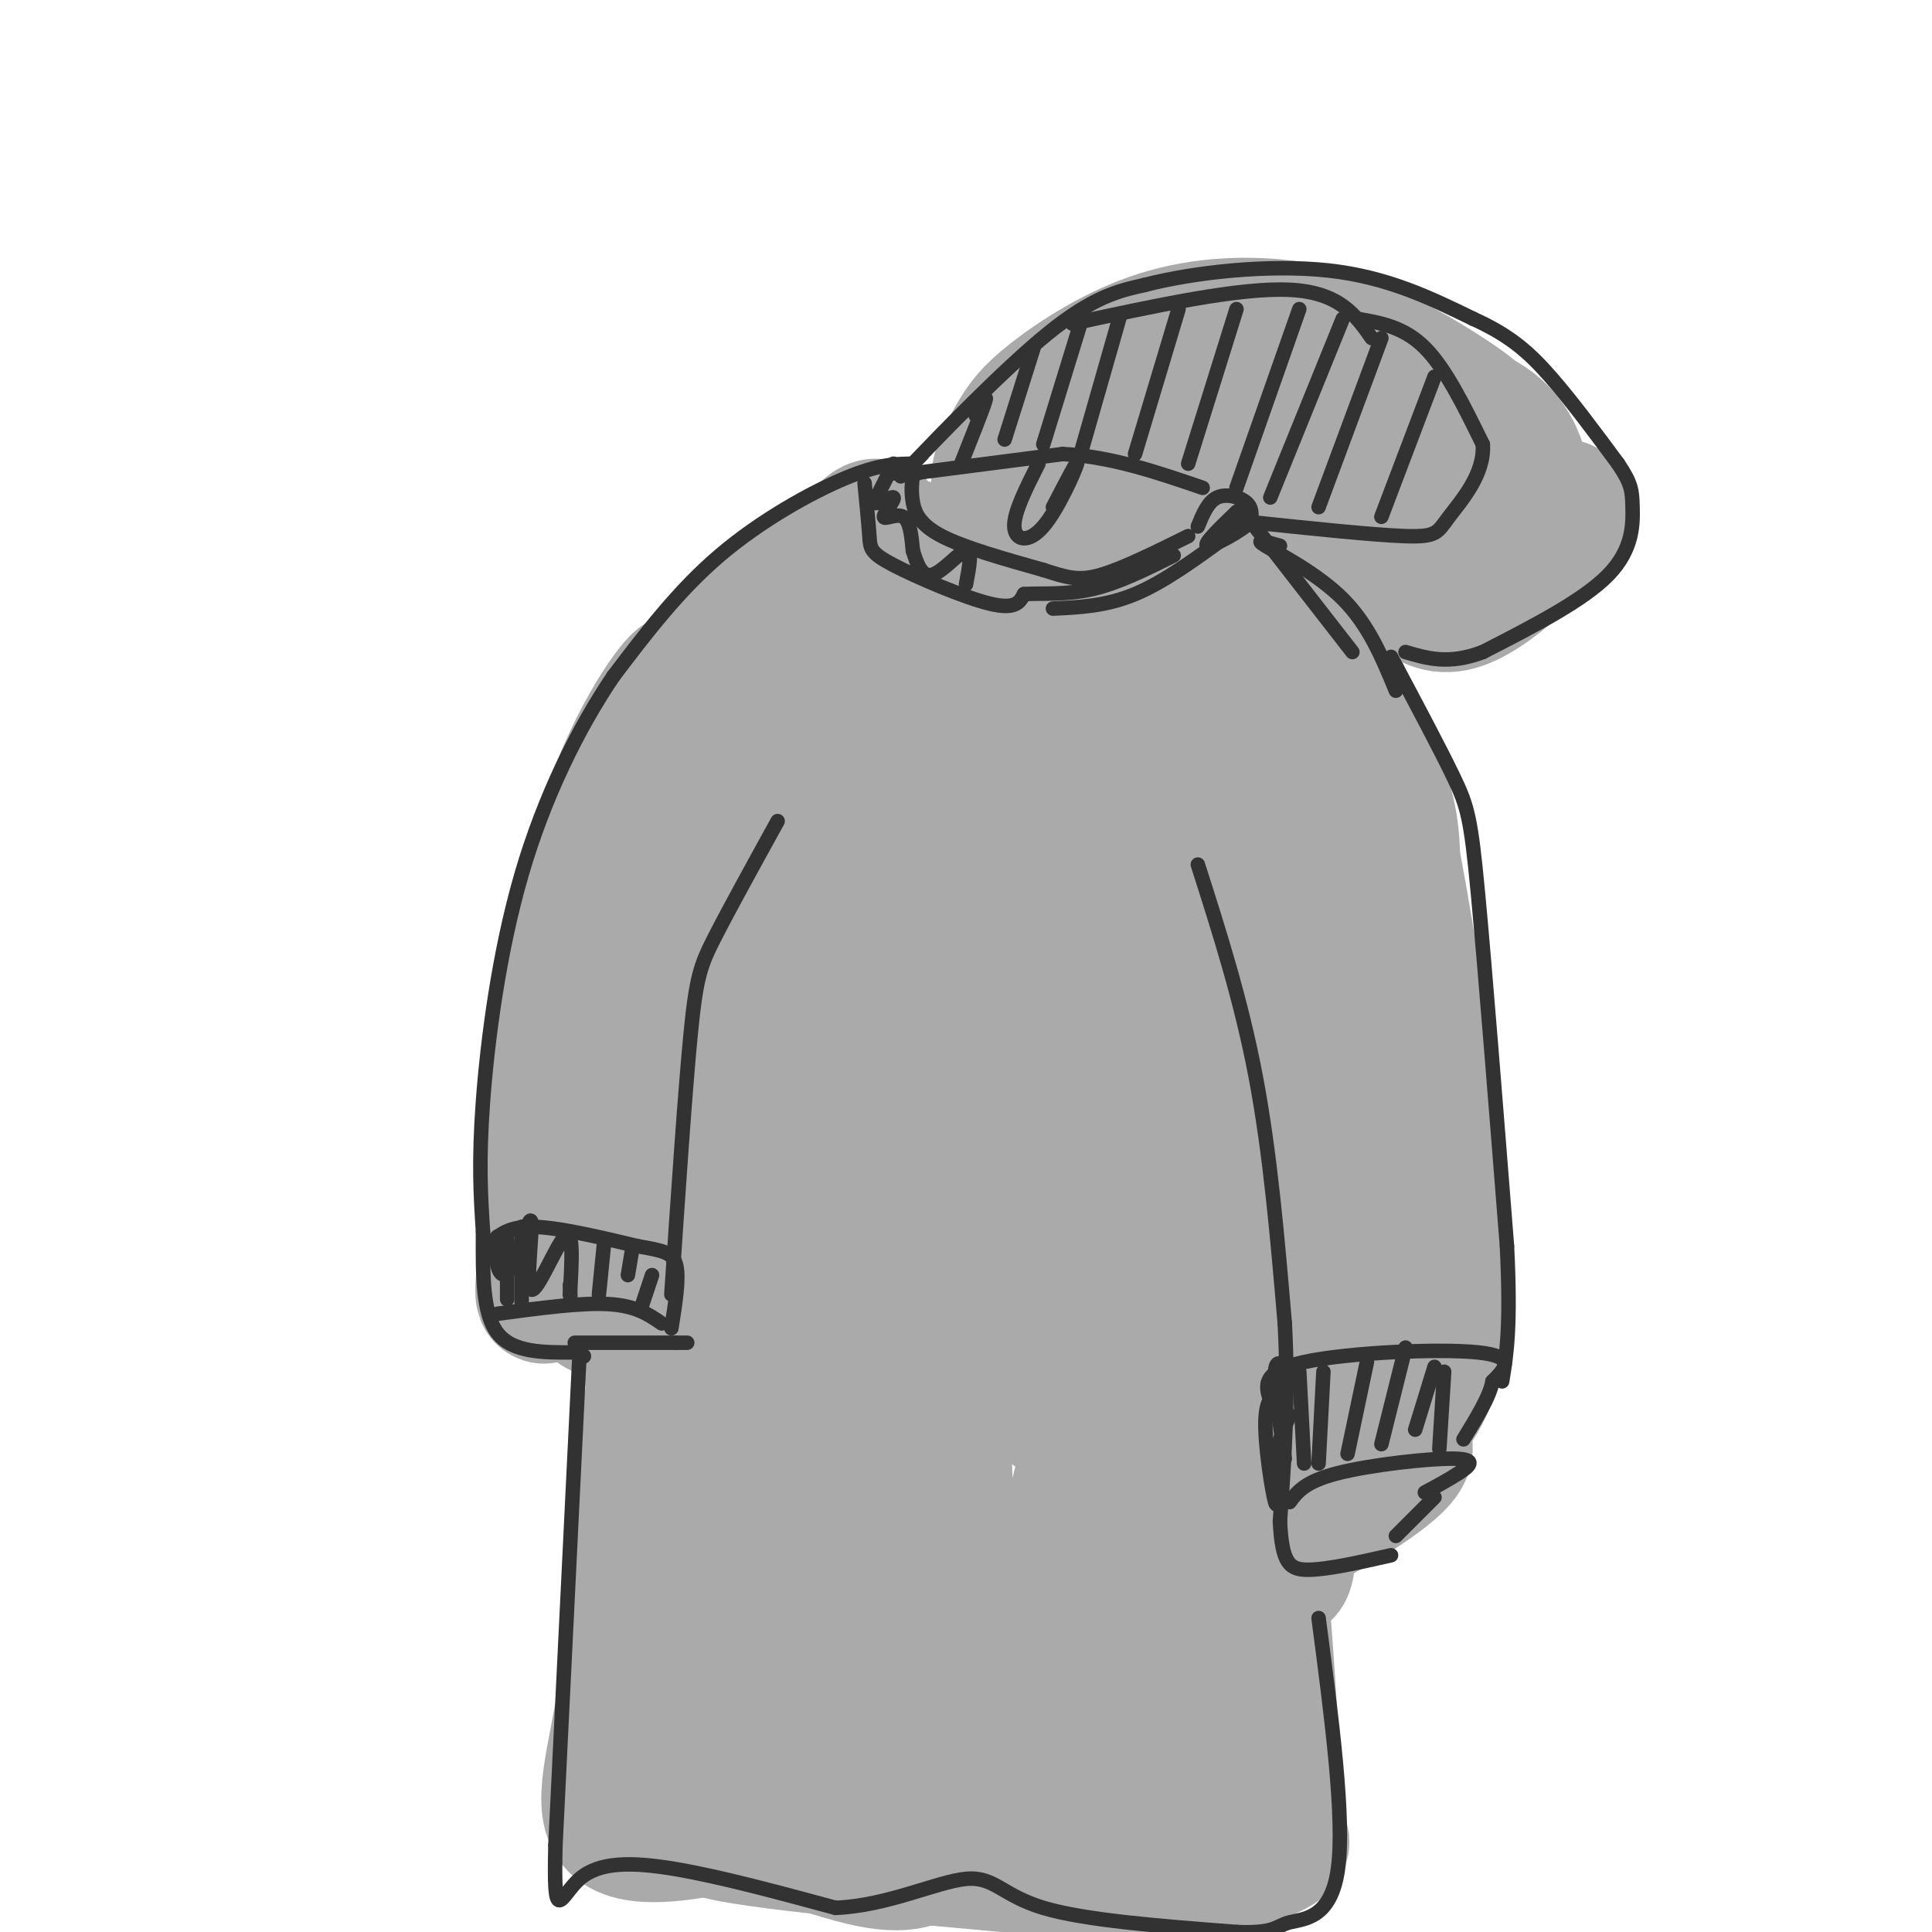 <svg viewBox='0 0 400 400' version='1.1' xmlns='http://www.w3.org/2000/svg' xmlns:xlink='http://www.w3.org/1999/xlink'><g fill='none' stroke='#AAAAAA' stroke-width='28' stroke-linecap='round' stroke-linejoin='round'><path d='M183,113c-1.146,-1.814 -2.293,-3.629 -6,2c-3.707,5.629 -9.975,18.701 -9,16c0.975,-2.701 9.192,-21.177 13,-22c3.808,-0.823 3.206,16.006 4,24c0.794,7.994 2.983,7.152 6,2c3.017,-5.152 6.862,-14.615 8,-16c1.138,-1.385 -0.431,5.307 -2,12'/><path d='M197,131c0.147,-2.801 1.513,-15.803 4,-18c2.487,-2.197 6.093,6.412 10,10c3.907,3.588 8.113,2.155 14,0c5.887,-2.155 13.454,-5.031 17,-6c3.546,-0.969 3.070,-0.030 3,3c-0.070,3.030 0.266,8.151 -3,9c-3.266,0.849 -10.133,-2.576 -17,-6'/><path d='M225,123c-9.462,1.864 -24.619,9.525 -23,8c1.619,-1.525 20.012,-12.234 29,-16c8.988,-3.766 8.569,-0.587 9,2c0.431,2.587 1.712,4.583 3,7c1.288,2.417 2.582,5.256 -1,3c-3.582,-2.256 -12.041,-9.607 -21,-13c-8.959,-3.393 -18.417,-2.826 -21,-2c-2.583,0.826 1.708,1.913 6,3'/><path d='M206,115c1.333,0.500 1.667,0.250 2,0'/><path d='M216,107c-4.031,-1.586 -8.063,-3.172 -9,-6c-0.937,-2.828 1.219,-6.897 3,-10c1.781,-3.103 3.186,-5.238 8,-9c4.814,-3.762 13.039,-9.149 22,-12c8.961,-2.851 18.660,-3.166 27,-2c8.340,1.166 15.322,3.814 23,8c7.678,4.186 16.051,9.910 15,10c-1.051,0.090 -11.525,-5.455 -22,-11'/><path d='M283,75c-10.461,-1.706 -25.612,-0.473 -36,1c-10.388,1.473 -16.011,3.184 -20,6c-3.989,2.816 -6.342,6.736 2,5c8.342,-1.736 27.380,-9.129 37,-12c9.620,-2.871 9.821,-1.220 15,1c5.179,2.220 15.337,5.007 14,6c-1.337,0.993 -14.168,0.190 -23,1c-8.832,0.810 -13.666,3.231 -18,6c-4.334,2.769 -8.167,5.884 -12,9'/><path d='M242,98c-0.458,2.295 4.396,3.534 6,5c1.604,1.466 -0.041,3.161 8,-1c8.041,-4.161 25.769,-14.177 35,-14c9.231,0.177 9.967,10.548 8,13c-1.967,2.452 -6.636,-3.014 -11,-6c-4.364,-2.986 -8.424,-3.494 -15,-1c-6.576,2.494 -15.670,7.988 -19,11c-3.330,3.012 -0.897,3.542 2,4c2.897,0.458 6.256,0.845 12,0c5.744,-0.845 13.872,-2.923 22,-5'/><path d='M290,104c5.430,-1.660 8.005,-3.309 12,-1c3.995,2.309 9.411,8.578 12,7c2.589,-1.578 2.351,-11.002 -1,-17c-3.351,-5.998 -9.815,-8.571 -17,-9c-7.185,-0.429 -15.093,1.285 -23,3'/><path d='M273,87c-12.480,4.062 -32.180,12.718 -42,19c-9.820,6.282 -9.759,10.191 -7,10c2.759,-0.191 8.217,-4.483 13,-1c4.783,3.483 8.892,14.742 13,26'/><path d='M250,141c3.010,5.745 4.035,7.108 3,2c-1.035,-5.108 -4.130,-16.685 -5,-22c-0.870,-5.315 0.485,-4.366 3,-5c2.515,-0.634 6.190,-2.850 12,7c5.810,9.850 13.757,31.767 12,31c-1.757,-0.767 -13.216,-24.219 -15,-31c-1.784,-6.781 6.108,3.110 14,13'/><path d='M274,136c4.061,6.404 7.212,15.912 10,23c2.788,7.088 5.212,11.754 4,27c-1.212,15.246 -6.061,41.070 -9,44c-2.939,2.930 -3.970,-17.035 -5,-37'/><path d='M250,131c-4.475,-6.559 -8.951,-13.118 -8,-10c0.951,3.118 7.328,15.912 11,21c3.672,5.088 4.639,2.471 5,-4c0.361,-6.471 0.117,-16.796 1,-18c0.883,-1.204 2.891,6.714 4,11c1.109,4.286 1.317,4.939 5,2c3.683,-2.939 10.842,-9.469 18,-16'/><path d='M286,117c4.774,0.429 7.708,9.500 15,8c7.292,-1.500 18.940,-13.571 22,-18c3.060,-4.429 -2.470,-1.214 -8,2'/><path d='M315,109c-6.000,0.167 -17.000,-0.417 -28,-1'/><path d='M210,117c0.000,0.000 -11.000,-3.000 -11,-3'/><path d='M197,115c-3.858,-0.884 -7.716,-1.768 -11,-2c-3.284,-0.232 -5.992,0.190 -9,4c-3.008,3.810 -6.314,11.010 -6,11c0.314,-0.010 4.249,-7.229 4,-10c-0.249,-2.771 -4.682,-1.092 -10,3c-5.318,4.092 -11.519,10.598 -14,16c-2.481,5.402 -1.240,9.701 0,14'/><path d='M151,151c2.439,-2.284 8.535,-14.993 11,-22c2.465,-7.007 1.298,-8.310 -2,-6c-3.298,2.310 -8.728,8.235 -13,14c-4.272,5.765 -7.384,11.370 -9,29c-1.616,17.630 -1.734,47.285 -1,62c0.734,14.715 2.320,14.491 4,17c1.680,2.509 3.452,7.753 5,4c1.548,-3.753 2.871,-16.501 2,-30c-0.871,-13.499 -3.935,-27.750 -7,-42'/><path d='M141,177c-1.961,-6.498 -3.362,-1.742 -4,0c-0.638,1.742 -0.511,0.469 -1,6c-0.489,5.531 -1.592,17.864 -2,38c-0.408,20.136 -0.120,48.074 1,63c1.120,14.926 3.074,16.839 6,15c2.926,-1.839 6.826,-7.431 9,-9c2.174,-1.569 2.624,0.885 0,-5c-2.624,-5.885 -8.321,-20.110 -11,-30c-2.679,-9.890 -2.339,-15.445 -2,-21'/><path d='M137,234c-0.115,-4.094 0.598,-3.828 2,-2c1.402,1.828 3.492,5.219 6,20c2.508,14.781 5.435,40.952 7,53c1.565,12.048 1.767,9.975 1,3c-0.767,-6.975 -2.505,-18.850 -2,-18c0.505,0.850 3.252,14.425 6,28'/><path d='M134,211c-2.450,-9.644 -4.899,-19.288 -6,-26c-1.101,-6.712 -0.853,-10.492 -4,4c-3.147,14.492 -9.689,47.256 -8,44c1.689,-3.256 11.607,-42.533 14,-56c2.393,-13.467 -2.740,-1.126 -7,14c-4.260,15.126 -7.646,33.036 -9,39c-1.354,5.964 -0.677,-0.018 0,-6'/><path d='M114,224c1.677,-11.465 5.869,-37.127 12,-55c6.131,-17.873 14.200,-27.956 15,-28c0.800,-0.044 -5.669,9.950 -11,21c-5.331,11.050 -9.523,23.157 -12,38c-2.477,14.843 -3.238,32.421 -4,50'/><path d='M114,250c-1.233,12.852 -2.317,19.982 -1,18c1.317,-1.982 5.033,-13.078 7,-12c1.967,1.078 2.183,14.329 4,15c1.817,0.671 5.233,-11.237 8,-9c2.767,2.237 4.883,18.618 7,35'/><path d='M139,297c2.006,7.202 3.520,7.706 4,16c0.480,8.294 -0.076,24.377 -1,20c-0.924,-4.377 -2.217,-29.214 -1,-33c1.217,-3.786 4.943,13.481 6,29c1.057,15.519 -0.555,29.291 -1,33c-0.445,3.709 0.278,-2.646 1,-9'/><path d='M147,353c0.630,-5.603 1.705,-15.110 3,-22c1.295,-6.890 2.810,-11.163 5,-8c2.190,3.163 5.054,13.761 6,23c0.946,9.239 -0.027,17.120 -1,25'/><path d='M258,172c-1.943,-9.609 -3.885,-19.218 -3,-6c0.885,13.218 4.598,49.263 6,52c1.402,2.737 0.492,-27.836 1,-43c0.508,-15.164 2.435,-14.920 3,4c0.565,18.920 -0.233,56.517 0,63c0.233,6.483 1.495,-18.148 3,-30c1.505,-11.852 3.252,-10.926 5,-10'/><path d='M273,202c1.745,16.603 3.609,63.109 4,68c0.391,4.891 -0.689,-31.833 -3,-45c-2.311,-13.167 -5.853,-2.776 -7,19c-1.147,21.776 0.101,54.936 0,70c-0.101,15.064 -1.550,12.032 -3,9'/><path d='M264,323c-1.723,-10.808 -4.530,-42.330 -4,-61c0.530,-18.670 4.399,-24.490 7,-28c2.601,-3.510 3.935,-4.711 6,-4c2.065,0.711 4.863,3.335 7,4c2.137,0.665 3.614,-0.629 1,8c-2.614,8.629 -9.318,27.180 -12,37c-2.682,9.820 -1.341,10.910 0,12'/><path d='M269,291c-0.600,3.302 -2.098,5.556 0,3c2.098,-2.556 7.794,-9.922 10,-22c2.206,-12.078 0.921,-28.866 1,-36c0.079,-7.134 1.521,-4.613 3,3c1.479,7.613 2.994,20.318 1,30c-1.994,9.682 -7.497,16.341 -13,23'/><path d='M271,292c-4.161,6.699 -8.062,11.947 -10,28c-1.938,16.053 -1.911,42.911 -2,45c-0.089,2.089 -0.293,-20.591 0,-32c0.293,-11.409 1.084,-11.545 2,-3c0.916,8.545 1.958,25.773 3,43'/><path d='M264,373c-2.570,-0.656 -10.495,-23.798 -14,-33c-3.505,-9.202 -2.588,-4.466 -4,7c-1.412,11.466 -5.152,29.661 -3,33c2.152,3.339 10.195,-8.178 2,-10c-8.195,-1.822 -32.627,6.051 -45,9c-12.373,2.949 -12.686,0.975 -13,-1'/><path d='M187,378c7.284,0.563 31.994,2.470 34,2c2.006,-0.470 -18.691,-3.319 -39,-4c-20.309,-0.681 -40.231,0.805 -34,3c6.231,2.195 38.616,5.097 71,8'/><path d='M219,387c14.940,2.075 16.791,3.262 24,2c7.209,-1.262 19.777,-4.974 22,-7c2.223,-2.026 -5.899,-2.368 -9,0c-3.101,2.368 -1.181,7.445 -3,-5c-1.819,-12.445 -7.377,-42.413 -12,-49c-4.623,-6.587 -8.312,10.206 -12,27'/><path d='M229,355c-0.674,-14.503 3.640,-64.261 1,-66c-2.640,-1.739 -12.236,44.542 -17,65c-4.764,20.458 -4.698,15.093 -7,11c-2.302,-4.093 -6.973,-6.914 -9,-31c-2.027,-24.086 -1.409,-69.435 -5,-65c-3.591,4.435 -11.390,58.656 -15,80c-3.610,21.344 -3.031,9.813 -4,4c-0.969,-5.813 -3.484,-5.906 -6,-6'/><path d='M167,347c-4.159,-13.754 -11.558,-45.140 -15,-55c-3.442,-9.860 -2.927,1.807 -5,0c-2.073,-1.807 -6.735,-17.088 -10,-10c-3.265,7.088 -5.132,36.544 -7,66'/><path d='M130,348c-2.754,16.995 -6.140,26.483 -2,30c4.140,3.517 15.807,1.062 21,0c5.193,-1.062 3.912,-0.732 3,-1c-0.912,-0.268 -1.456,-1.134 -2,-2'/><path d='M150,375c5.733,2.044 21.067,8.156 30,10c8.933,1.844 11.467,-0.578 14,-3'/><path d='M285,165c1.178,3.156 2.356,6.311 6,28c3.644,21.689 9.756,61.911 7,83c-2.756,21.089 -14.378,23.044 -26,25'/><path d='M272,301c-6.010,7.705 -8.033,14.467 -13,14c-4.967,-0.467 -12.876,-8.164 -13,-17c-0.124,-8.836 7.536,-18.810 10,-20c2.464,-1.190 -0.268,6.405 -3,14'/><path d='M253,292c-1.555,6.823 -3.943,16.880 -4,23c-0.057,6.120 2.215,8.301 11,5c8.785,-3.301 24.081,-12.086 29,-17c4.919,-4.914 -0.541,-5.957 -6,-7'/><path d='M283,296c-3.473,-12.449 -9.157,-40.071 -14,-44c-4.843,-3.929 -8.845,15.837 -13,33c-4.155,17.163 -8.464,31.724 -9,6c-0.536,-25.724 2.702,-91.733 3,-120c0.298,-28.267 -2.343,-18.790 -4,-14c-1.657,4.790 -2.328,4.895 -3,5'/><path d='M243,162c-1.633,1.825 -4.216,3.888 -4,21c0.216,17.112 3.230,49.274 3,44c-0.230,-5.274 -3.705,-47.985 -6,-68c-2.295,-20.015 -3.411,-17.336 -4,-16c-0.589,1.336 -0.653,1.327 -3,0c-2.347,-1.327 -6.978,-3.973 -7,32c-0.022,35.973 4.565,110.564 6,119c1.435,8.436 -0.283,-49.282 -2,-107'/><path d='M226,187c0.368,-28.077 2.290,-44.770 0,-37c-2.290,7.770 -8.790,40.003 -10,74c-1.210,33.997 2.870,69.759 2,68c-0.870,-1.759 -6.689,-41.038 -8,-72c-1.311,-30.962 1.886,-53.608 1,-57c-0.886,-3.392 -5.854,12.472 -7,43c-1.146,30.528 1.530,75.722 1,74c-0.530,-1.722 -4.265,-50.361 -8,-99'/><path d='M197,181c-0.462,-22.788 2.381,-30.259 2,-32c-0.381,-1.741 -3.988,2.247 -7,16c-3.012,13.753 -5.428,37.269 -7,51c-1.572,13.731 -2.299,17.675 -1,32c1.299,14.325 4.624,39.029 5,44c0.376,4.971 -2.197,-9.792 -2,-42c0.197,-32.208 3.163,-81.861 4,-101c0.837,-19.139 -0.457,-7.764 -3,-2c-2.543,5.764 -6.336,5.917 -10,12c-3.664,6.083 -7.199,18.094 -9,37c-1.801,18.906 -1.870,44.705 0,64c1.870,19.295 5.677,32.084 7,32c1.323,-0.084 0.161,-13.042 -1,-26'/><path d='M175,266c-1.119,-30.929 -3.416,-95.253 -6,-113c-2.584,-17.747 -5.454,11.083 -7,34c-1.546,22.917 -1.768,39.919 -2,49c-0.232,9.081 -0.475,10.239 2,24c2.475,13.761 7.668,40.125 8,21c0.332,-19.125 -4.195,-83.738 -8,-106c-3.805,-22.262 -6.886,-2.173 -9,13c-2.114,15.173 -3.262,25.431 -4,34c-0.738,8.569 -1.068,15.448 2,29c3.068,13.552 9.534,33.776 16,54'/><path d='M167,305c2.667,9.000 1.333,4.500 0,0'/></g>
<g fill='none' stroke='#323232' stroke-width='3' stroke-linecap='round' stroke-linejoin='round'><path d='M189,96c-3.511,0.044 -7.022,0.089 -14,3c-6.978,2.911 -17.422,8.689 -26,16c-8.578,7.311 -15.289,16.156 -22,25'/><path d='M127,140c-7.226,10.667 -14.292,24.833 -19,41c-4.708,16.167 -7.060,34.333 -8,47c-0.940,12.667 -0.470,19.833 0,27'/><path d='M100,255c-0.044,8.689 -0.156,16.911 3,21c3.156,4.089 9.578,4.044 16,4'/><path d='M119,280c2.833,0.833 1.917,0.917 1,1'/><path d='M119,278c0.000,0.000 21.000,0.000 21,0'/><path d='M140,278c3.667,0.000 2.333,0.000 1,0'/><path d='M101,258c1.917,-2.000 3.833,-4.000 9,-4c5.167,0.000 13.583,2.000 22,4'/><path d='M132,258c5.244,0.933 7.356,1.267 8,4c0.644,2.733 -0.178,7.867 -1,13'/><path d='M103,272c8.667,-1.167 17.333,-2.333 23,-2c5.667,0.333 8.333,2.167 11,4'/><path d='M103,256c-0.204,2.121 -0.408,4.241 0,6c0.408,1.759 1.427,3.156 3,0c1.573,-3.156 3.700,-10.867 4,-9c0.300,1.867 -1.227,13.310 0,14c1.227,0.690 5.208,-9.374 7,-11c1.792,-1.626 1.396,5.187 1,12'/><path d='M118,268c0.167,1.667 0.083,-0.167 0,-2'/><path d='M125,258c0.000,0.000 -1.000,10.000 -1,10'/><path d='M131,258c0.000,0.000 -1.000,6.000 -1,6'/><path d='M135,264c0.000,0.000 -2.000,6.000 -2,6'/><path d='M108,254c0.000,0.000 0.000,16.000 0,16'/><path d='M105,256c0.000,0.000 0.000,13.000 0,13'/><path d='M139,268c1.422,-21.111 2.844,-42.222 4,-54c1.156,-11.778 2.044,-14.222 5,-20c2.956,-5.778 7.978,-14.889 13,-24'/><path d='M248,179c4.500,14.083 9.000,28.167 12,44c3.000,15.833 4.500,33.417 6,51'/><path d='M266,274c0.833,15.333 -0.083,28.167 -1,41'/><path d='M265,315c0.422,8.733 1.978,10.067 6,10c4.022,-0.067 10.511,-1.533 17,-3'/><path d='M267,311c1.583,-2.131 3.167,-4.262 10,-6c6.833,-1.738 18.917,-3.083 24,-3c5.083,0.083 3.167,1.595 1,3c-2.167,1.405 -4.583,2.702 -7,4'/><path d='M289,318c0.000,0.000 8.000,-8.000 8,-8'/><path d='M266,288c-1.911,0.444 -3.822,0.889 -4,6c-0.178,5.111 1.378,14.889 2,17c0.622,2.111 0.311,-3.444 0,-9'/><path d='M264,302c0.500,-3.000 1.750,-6.000 3,-9'/><path d='M263,290c-0.978,-3.022 -1.956,-6.044 7,-8c8.956,-1.956 27.844,-2.844 36,-2c8.156,0.844 5.578,3.422 3,6'/><path d='M309,286c-0.500,3.000 -3.250,7.500 -6,12'/><path d='M267,284c-1.417,-1.500 -2.833,-3.000 -3,0c-0.167,3.000 0.917,10.500 2,18'/><path d='M269,284c0.000,0.000 1.000,19.000 1,19'/><path d='M274,284c0.000,0.000 -1.000,19.000 -1,19'/><path d='M283,282c0.000,0.000 -4.000,19.000 -4,19'/><path d='M291,279c0.000,0.000 -5.000,20.000 -5,20'/><path d='M297,283c0.000,0.000 -4.000,13.000 -4,13'/><path d='M299,284c0.000,0.000 -1.000,16.000 -1,16'/><path d='M288,136c5.067,9.511 10.133,19.022 13,25c2.867,5.978 3.533,8.422 5,24c1.467,15.578 3.733,44.289 6,73'/><path d='M312,258c0.833,16.833 -0.083,22.417 -1,28'/><path d='M120,280c0.000,0.000 -5.000,102.000 -5,102'/><path d='M115,382c-0.440,17.583 0.958,10.542 5,7c4.042,-3.542 10.726,-3.583 20,-2c9.274,1.583 21.137,4.792 33,8'/><path d='M173,395c10.738,-0.417 21.083,-5.458 27,-6c5.917,-0.542 7.405,3.417 16,6c8.595,2.583 24.298,3.792 40,5'/><path d='M256,400c8.036,0.357 8.125,-1.250 11,-2c2.875,-0.750 8.536,-0.643 10,-11c1.464,-10.357 -1.268,-31.179 -4,-52'/><path d='M190,98c0.000,0.000 -1.000,0.000 -1,0'/><path d='M189,98c-0.200,1.911 -0.400,3.822 0,6c0.400,2.178 1.400,4.622 6,7c4.600,2.378 12.800,4.689 21,7'/><path d='M216,118c5.133,1.667 7.467,2.333 12,1c4.533,-1.333 11.267,-4.667 18,-8'/><path d='M185,98c0.000,0.000 -1.000,0.000 -1,0'/><path d='M185,97c0.000,0.000 0.100,0.100 0.1,0.1'/><path d='M185,96c0.000,0.000 -4.000,8.000 -4,8'/><path d='M181,104c0.466,0.746 3.630,-1.388 4,-1c0.370,0.388 -2.054,3.297 -2,4c0.054,0.703 2.587,-0.799 4,0c1.413,0.799 1.707,3.900 2,7'/><path d='M189,114c0.798,2.595 1.792,5.583 4,5c2.208,-0.583 5.631,-4.738 7,-5c1.369,-0.262 0.685,3.369 0,7'/><path d='M179,100c0.411,4.220 0.821,8.440 1,11c0.179,2.560 0.125,3.458 5,6c4.875,2.542 14.679,6.726 20,8c5.321,1.274 6.161,-0.363 7,-2'/><path d='M212,123c3.444,-0.222 8.556,0.222 14,-1c5.444,-1.222 11.222,-4.111 17,-7'/><path d='M218,126c5.500,-0.250 11.000,-0.500 17,-3c6.000,-2.500 12.500,-7.250 19,-12'/><path d='M248,109c1.044,-2.556 2.089,-5.111 4,-6c1.911,-0.889 4.689,-0.111 6,1c1.311,1.111 1.156,2.556 1,4'/><path d='M259,108c-2.111,2.044 -7.889,5.156 -9,5c-1.111,-0.156 2.444,-3.578 6,-7'/><path d='M256,106c1.333,-1.000 1.667,0.000 2,1'/><path d='M259,108c0.000,0.000 21.000,27.000 21,27'/><path d='M265,113c-2.800,-0.800 -5.600,-1.600 -3,0c2.600,1.600 10.600,5.600 16,11c5.400,5.400 8.200,12.200 11,19'/><path d='M189,98c0.000,0.000 31.000,-4.000 31,-4'/><path d='M220,94c10.000,0.500 19.500,3.750 29,7'/><path d='M191,94c-3.511,3.622 -7.022,7.244 -2,2c5.022,-5.244 18.578,-19.356 28,-27c9.422,-7.644 14.711,-8.822 20,-10'/><path d='M237,59c10.222,-2.667 25.778,-4.333 38,-3c12.222,1.333 21.111,5.667 30,10'/><path d='M305,66c7.600,3.422 11.600,6.978 16,12c4.400,5.022 9.200,11.511 14,18'/><path d='M335,96c2.833,4.179 2.917,5.625 3,9c0.083,3.375 0.167,8.679 -5,14c-5.167,5.321 -15.583,10.661 -26,16'/><path d='M307,135c-7.000,2.667 -11.500,1.333 -16,0'/><path d='M222,67c17.333,-3.750 34.667,-7.500 45,-7c10.333,0.500 13.667,5.250 17,10'/><path d='M281,66c4.833,0.833 9.667,1.667 14,6c4.333,4.333 8.167,12.167 12,20'/><path d='M307,92c0.417,6.214 -4.542,11.750 -7,15c-2.458,3.250 -2.417,4.214 -9,4c-6.583,-0.214 -19.792,-1.607 -33,-3'/><path d='M258,108c-5.500,-0.667 -2.750,-0.833 0,-1'/><path d='M202,86c1.250,-2.333 2.500,-4.667 2,-3c-0.500,1.667 -2.750,7.333 -5,13'/><path d='M214,72c0.000,0.000 -6.000,19.000 -6,19'/><path d='M224,66c0.000,0.000 -8.000,26.000 -8,26'/><path d='M232,65c0.000,0.000 -8.000,28.000 -8,28'/><path d='M244,64c0.000,0.000 -9.000,30.000 -9,30'/><path d='M256,64c0.000,0.000 -10.000,32.000 -10,32'/><path d='M269,64c0.000,0.000 -13.000,37.000 -13,37'/><path d='M278,66c0.000,0.000 -15.000,37.000 -15,37'/><path d='M286,70c0.000,0.000 -13.000,35.000 -13,35'/><path d='M297,78c0.000,0.000 -11.000,29.000 -11,29'/><path d='M215,96c-2.554,5.054 -5.107,10.107 -5,13c0.107,2.893 2.875,3.625 6,0c3.125,-3.625 6.607,-11.607 7,-13c0.393,-1.393 -2.304,3.804 -5,9'/></g>
</svg>